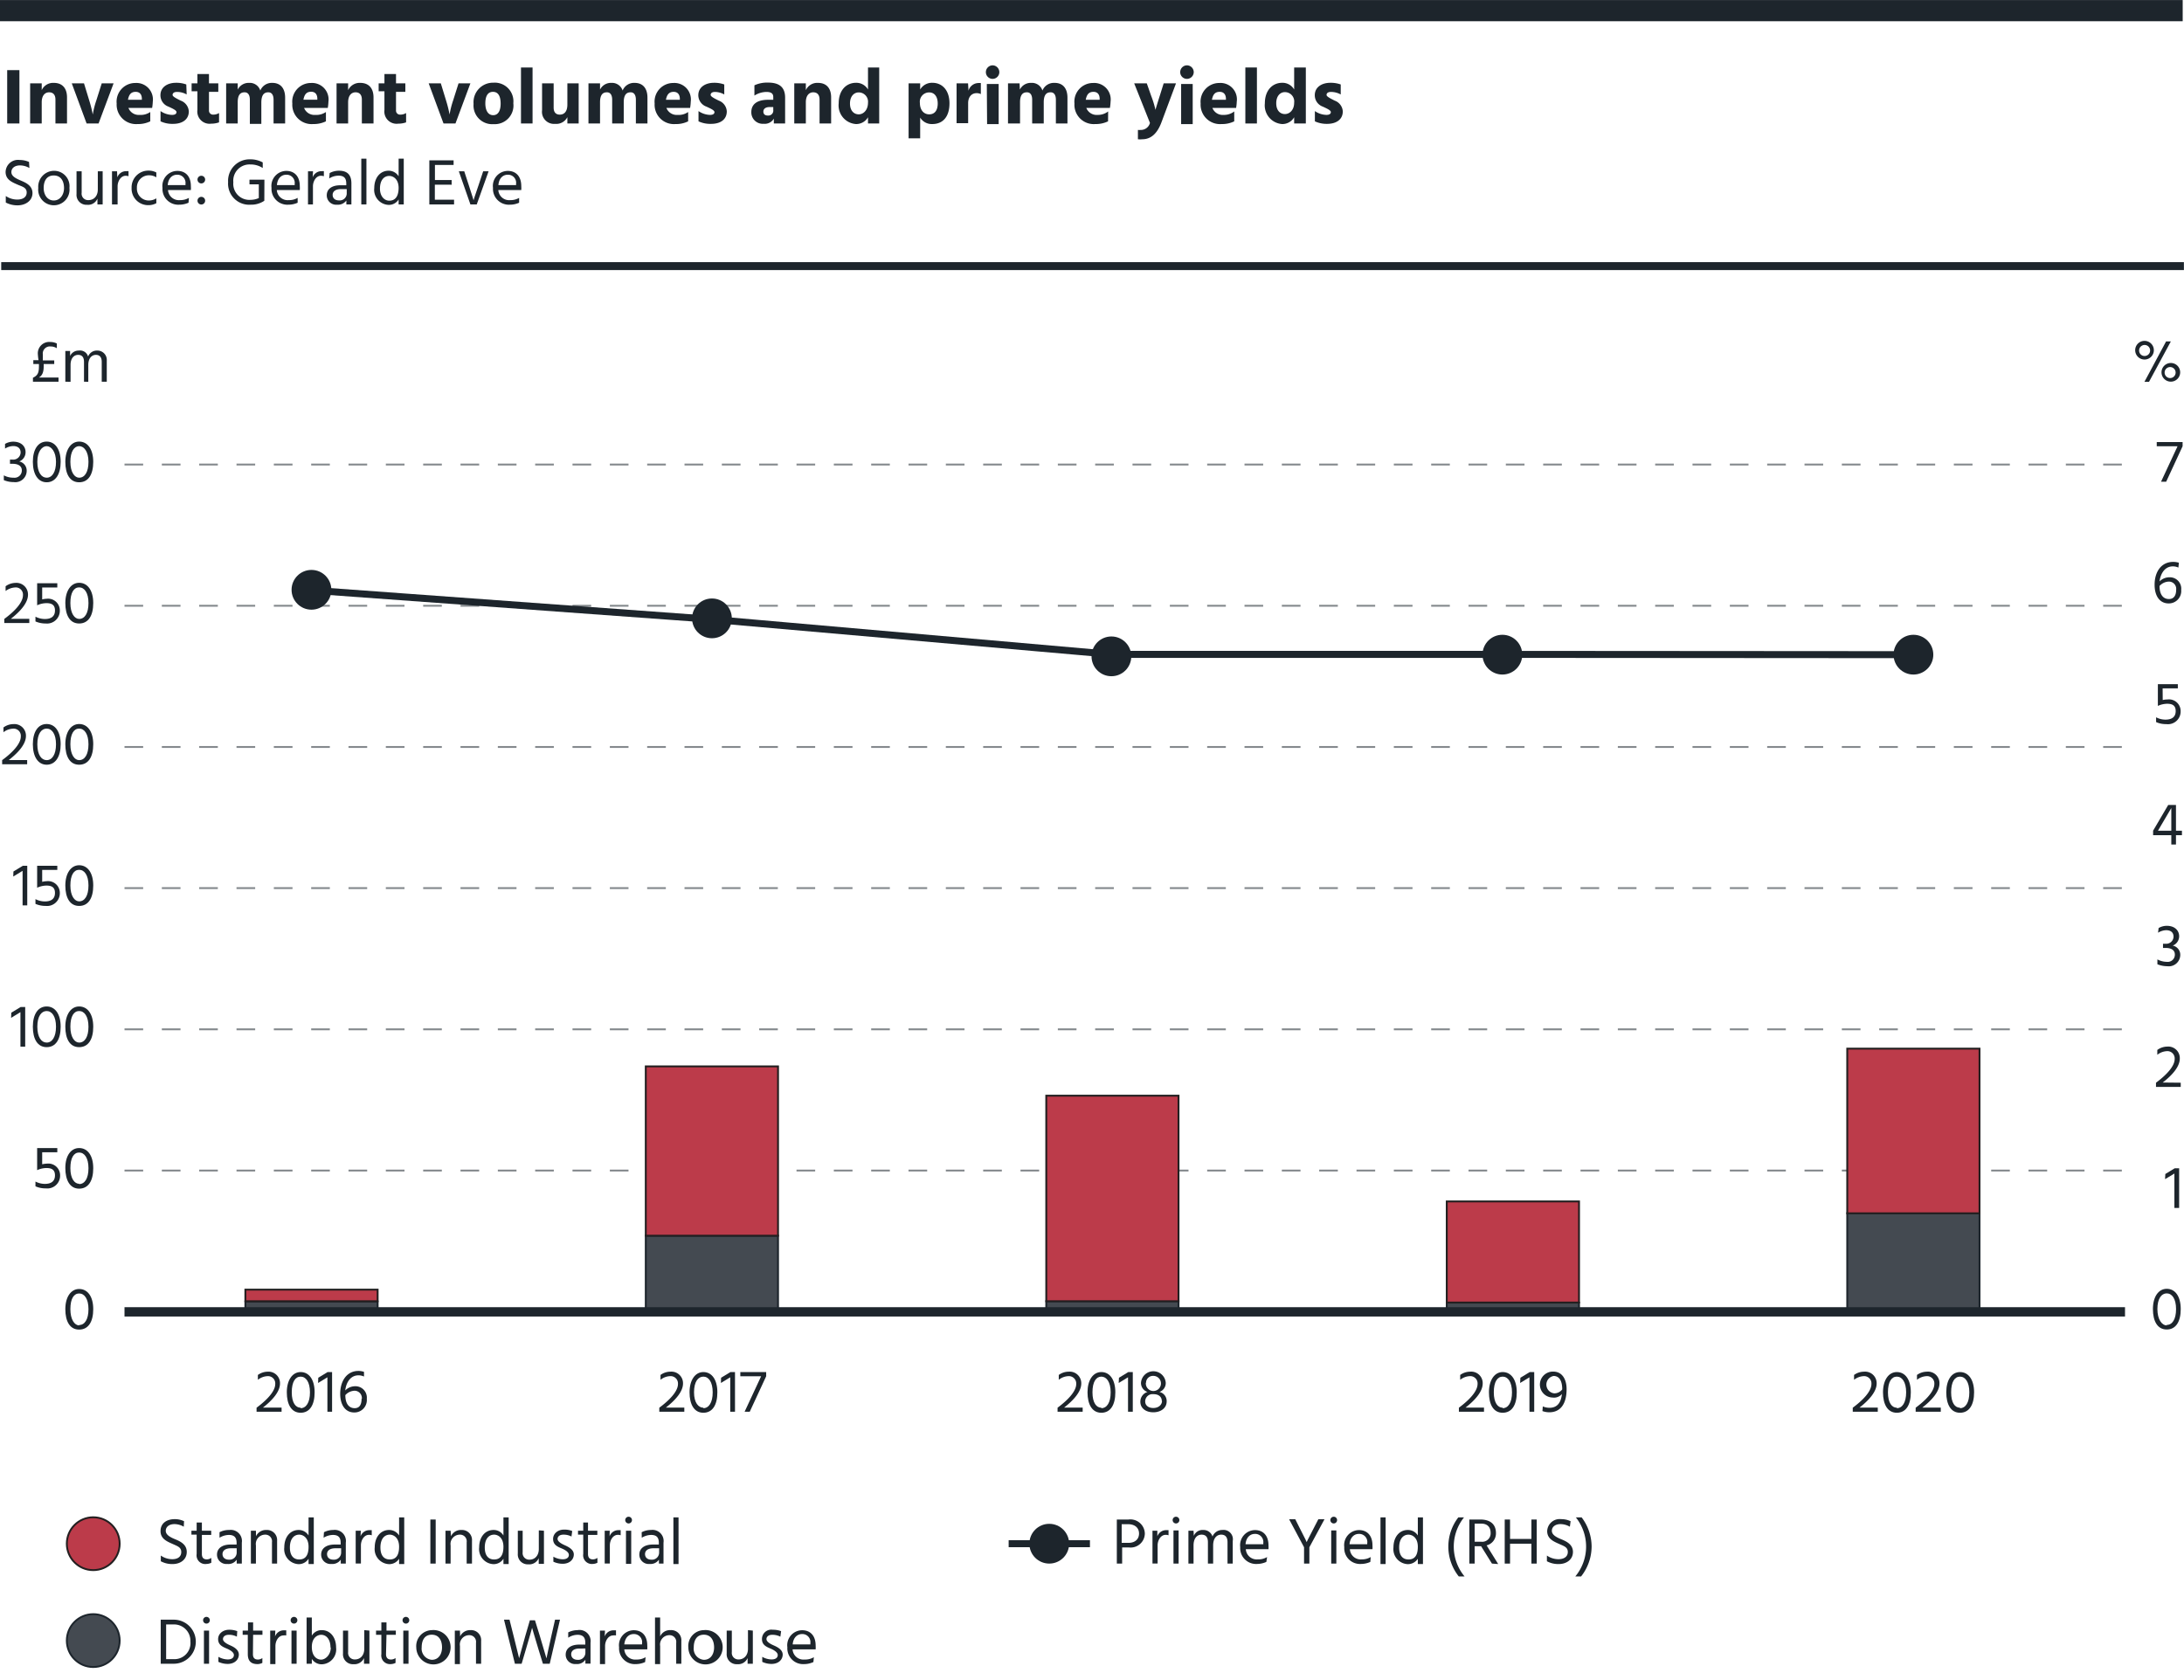 <?xml version="1.0" encoding="UTF-8"?> <svg xmlns="http://www.w3.org/2000/svg" viewBox="0 0 234 180"><defs><style>.cls-1{fill:#fff;}.cls-2{fill:#1d252c;}.cls-3{fill:#bc3b4a;stroke:#231f20;stroke-width:0.2px;}.cls-3,.cls-4,.cls-5,.cls-6,.cls-9{stroke-miterlimit:10;}.cls-4,.cls-6,.cls-7,.cls-8,.cls-9{fill:none;}.cls-4,.cls-5,.cls-7,.cls-8,.cls-9{stroke:#1d252c;}.cls-4{stroke-width:0.75px;}.cls-5{fill:#444a51;}.cls-5,.cls-6{stroke-width:0.2px;}.cls-6{stroke:#84898d;stroke-dasharray:2 2;}.cls-7{stroke-width:2.27px;}.cls-8{stroke-width:0.85px;}</style></defs><g id="Legend"><rect class="cls-1" width="234" height="180"></rect><path class="cls-2" d="M19.69,163.57a2,2,0,0,0-1-.28c-.57,0-.93.3-.93.72s.46.68,1,.9,1.25.55,1.25,1.36-.66,1.3-1.52,1.3a2.55,2.55,0,0,1-1.26-.3v-.61a2.15,2.15,0,0,0,1.24.39c.58,0,.95-.27.95-.77s-.39-.62-.85-.83c-.62-.28-1.37-.55-1.37-1.41s.68-1.28,1.52-1.28a2.27,2.27,0,0,1,1,.22Z"></path><path class="cls-2" d="M21.63,166.5c0,.37.17.57.53.57a.86.86,0,0,0,.48-.16v.52a1.21,1.21,0,0,1-.52.13.93.93,0,0,1-1.05-1.07v-2.07h-.56V164h.56v-.88h.56V164h1v.45h-1Z"></path><path class="cls-2" d="M23.52,164.16a2.15,2.15,0,0,1,1.05-.24,1.19,1.19,0,0,1,1.34,1.36v2.24h-.55v-.42a1.06,1.06,0,0,1-1,.46,1,1,0,0,1-1.11-1c0-.68.56-1.08,1.45-1.08h.65v-.18c0-.53-.21-.85-.83-.85a2,2,0,0,0-1,.3Zm1.22,1.72c-.64,0-.9.29-.9.62s.23.6.69.6a.76.76,0,0,0,.83-.76v-.46Z"></path><path class="cls-2" d="M27.43,164.59a1.17,1.17,0,0,1,1.12-.67,1.08,1.08,0,0,1,1.14,1.16v2.44h-.55v-2.29a.71.71,0,0,0-.72-.81,1,1,0,0,0-1,1.16v1.94h-.54V164h.54Z"></path><path class="cls-2" d="M33.62,162.57v5h-.56V167a1.23,1.23,0,0,1-1.09.58,1.61,1.61,0,0,1-1.51-1.8c0-1.11.64-1.86,1.53-1.86a1.23,1.23,0,0,1,1.07.59v-1.94Zm-.56,3.15c0-1-.61-1.3-1-1.3-.56,0-1,.45-1,1.37s.43,1.29,1,1.29S33.06,166.75,33.06,165.72Z"></path><path class="cls-2" d="M34.71,164.16a2.17,2.17,0,0,1,1-.24,1.19,1.19,0,0,1,1.34,1.36v2.24h-.54v-.42a1.09,1.09,0,0,1-1,.46,1,1,0,0,1-1.1-1c0-.68.56-1.08,1.45-1.08h.64v-.18c0-.53-.2-.85-.83-.85a2,2,0,0,0-1,.3Zm1.22,1.72c-.63,0-.89.29-.89.62s.22.6.68.6a.76.76,0,0,0,.83-.76v-.46Z"></path><path class="cls-2" d="M38.63,164.6a1,1,0,0,1,1-.66h.2v.55a.79.79,0,0,0-.3-.05c-.52,0-.86.57-.86,1.13v1.94h-.56V164h.55Z"></path><path class="cls-2" d="M43.31,162.57v5h-.55V167a1.24,1.24,0,0,1-1.09.58,1.61,1.61,0,0,1-1.52-1.8c0-1.11.64-1.86,1.53-1.86a1.24,1.24,0,0,1,1.08.59v-1.94Zm-.55,3.15c0-1-.61-1.3-1-1.3-.56,0-1,.45-1,1.37s.43,1.29,1,1.29S42.76,166.75,42.76,165.72Z"></path><path class="cls-2" d="M46.11,162.8h.57v4.72h-.57Z"></path><path class="cls-2" d="M48.32,164.59a1.17,1.17,0,0,1,1.12-.67,1.07,1.07,0,0,1,1.13,1.16v2.44H50v-2.29a.71.71,0,0,0-.72-.81,1,1,0,0,0-1,1.16v1.94h-.55V164h.55Z"></path><path class="cls-2" d="M54.5,162.57v5h-.56V167a1.23,1.23,0,0,1-1.09.58,1.61,1.61,0,0,1-1.51-1.8c0-1.11.64-1.86,1.53-1.86a1.21,1.21,0,0,1,1.07.59v-1.94Zm-.56,3.15c0-1-.6-1.3-1-1.3-.56,0-1,.45-1,1.37s.43,1.29,1,1.29S53.94,166.75,53.94,165.72Z"></path><path class="cls-2" d="M58.28,164v3.55h-.56v-.61a1.1,1.1,0,0,1-1.11.66,1.06,1.06,0,0,1-1.13-1.15V164H56v2.31a.7.7,0,0,0,.73.79c.58,0,1-.44,1-1.14v-2Z"></path><path class="cls-2" d="M61.23,164.62a1.82,1.82,0,0,0-.88-.2c-.38,0-.61.2-.61.46s.36.49.74.66,1,.46,1,1-.45,1-1.19,1a2.37,2.37,0,0,1-1-.22v-.54a2.1,2.1,0,0,0,1,.28c.45,0,.66-.2.66-.47s-.32-.51-.81-.71-.88-.42-.88-1,.52-1,1.16-1a2.23,2.23,0,0,1,.89.15Z"></path><path class="cls-2" d="M63,166.5c0,.37.17.57.53.57a.86.86,0,0,0,.48-.16v.52a1.21,1.21,0,0,1-.52.13.93.93,0,0,1-1-1.07v-2.07h-.56V164h.56v-.88H63V164h1v.45H63Z"></path><path class="cls-2" d="M65.31,164.6a1,1,0,0,1,1-.66h.19v.55a.76.76,0,0,0-.3-.05c-.52,0-.86.57-.86,1.13v1.94h-.55V164h.54Z"></path><path class="cls-2" d="M67.35,162.5a.36.36,0,0,1,0,.72.36.36,0,0,1,0-.72ZM67.07,164h.56v3.55h-.56Z"></path><path class="cls-2" d="M68.75,164.16a2.17,2.17,0,0,1,1-.24,1.19,1.19,0,0,1,1.34,1.36v2.24H70.6v-.42a1.09,1.09,0,0,1-1,.46,1,1,0,0,1-1.1-1c0-.68.56-1.08,1.45-1.08h.64v-.18c0-.53-.2-.85-.83-.85a2,2,0,0,0-1,.3ZM70,165.88c-.63,0-.89.29-.89.62s.22.6.68.6a.76.76,0,0,0,.83-.76v-.46Z"></path><path class="cls-2" d="M72.15,162.57h.55v5h-.55Z"></path><path class="cls-2" d="M120.9,162.8a1.55,1.55,0,0,1,1.76,1.52,1.52,1.52,0,0,1-1.71,1.47h-.72v1.73h-.57V162.8Zm0,2.5c.74,0,1.14-.42,1.14-1s-.41-1-1.18-1h-.68v2Z"></path><path class="cls-2" d="M124,164.6a1,1,0,0,1,1-.66h.2v.55a.84.84,0,0,0-.31-.05c-.51,0-.86.57-.86,1.13v1.94h-.55V164H124Z"></path><path class="cls-2" d="M126,162.5a.36.36,0,1,1-.36.36A.36.36,0,0,1,126,162.5Zm-.27,1.47h.55v3.55h-.55Z"></path><path class="cls-2" d="M127.91,164.55a1,1,0,0,1,1-.63,1,1,0,0,1,1,.7,1.12,1.12,0,0,1,1.05-.7,1,1,0,0,1,1.12,1.17v2.43h-.56v-2.29c0-.52-.21-.81-.68-.81s-.86.37-.86,1.16v1.94h-.56v-2.29c0-.52-.21-.81-.68-.81s-.86.37-.86,1.16v1.94h-.55V164h.55Z"></path><path class="cls-2" d="M135.68,167.34a2.48,2.48,0,0,1-1,.22,1.7,1.7,0,0,1-1.8-1.8,1.62,1.62,0,0,1,1.58-1.83c.86,0,1.45.57,1.45,1.64a3,3,0,0,1,0,.41h-2.43a1.17,1.17,0,0,0,1.28,1.09,1.83,1.83,0,0,0,1-.25Zm-.33-2a.87.87,0,0,0-.9-1c-.51,0-.94.38-1,1.11h1.91Z"></path><path class="cls-2" d="M140.29,165.77v1.75h-.57v-1.75l-1.6-3h.66l.35.7c.82,1.58.87,1.75.87,1.75s.06-.17.89-1.75l.36-.7h.66Z"></path><path class="cls-2" d="M142.9,162.5a.36.36,0,1,1-.36.36A.36.36,0,0,1,142.9,162.5Zm-.27,1.47h.55v3.55h-.55Z"></path><path class="cls-2" d="M146.82,167.34a2.44,2.44,0,0,1-1,.22,1.69,1.69,0,0,1-1.79-1.8,1.61,1.61,0,0,1,1.57-1.83c.87,0,1.45.57,1.45,1.64a3,3,0,0,1,0,.41h-2.42a1.16,1.16,0,0,0,1.28,1.09,1.82,1.82,0,0,0,.95-.25Zm-.33-2a.87.87,0,0,0-.9-1c-.51,0-.93.38-1,1.11h1.9Z"></path><path class="cls-2" d="M147.91,162.57h.55v5h-.55Z"></path><path class="cls-2" d="M152.46,162.57v5h-.55V167a1.26,1.26,0,0,1-1.09.58,1.61,1.61,0,0,1-1.52-1.8c0-1.11.64-1.86,1.53-1.86a1.24,1.24,0,0,1,1.08.59v-1.94Zm-.55,3.15c0-1-.61-1.3-1-1.3-.56,0-1,.45-1,1.37s.42,1.29,1,1.29S151.91,166.75,151.91,165.72Z"></path><path class="cls-2" d="M156.3,168.9a5.12,5.12,0,0,1-.05-6.33h.61a5,5,0,0,0,.06,6.33Z"></path><path class="cls-2" d="M159.85,167.52l-1.16-1.86H158v1.86h-.57V162.8h1.18c1.12,0,1.67.56,1.67,1.45a1.32,1.32,0,0,1-1,1.32l1.24,2ZM158,165.18h.71a.9.9,0,0,0,1-.94c0-.62-.34-1-1-1H158Z"></path><path class="cls-2" d="M164.65,162.8v4.72h-.57v-2.13h-2.29v2.13h-.57V162.8h.57v2.08h2.29V162.8Z"></path><path class="cls-2" d="M168.2,163.57a2.07,2.07,0,0,0-1-.28c-.57,0-.93.3-.93.72s.46.68,1,.9,1.26.55,1.26,1.36-.67,1.3-1.53,1.3a2.55,2.55,0,0,1-1.26-.3v-.61a2.18,2.18,0,0,0,1.24.39c.59,0,1-.27,1-.77s-.38-.62-.85-.83c-.62-.28-1.36-.55-1.36-1.41a1.34,1.34,0,0,1,1.51-1.28,2.32,2.32,0,0,1,1,.22Z"></path><path class="cls-2" d="M170.53,165.7a5.21,5.21,0,0,1-1.13,3.2h-.62a5,5,0,0,0,.06-6.33h.62A5.19,5.19,0,0,1,170.53,165.7Z"></path><circle class="cls-2" cx="112.42" cy="165.39" r="2.13"></circle><circle class="cls-3" cx="9.99" cy="165.39" r="2.83"></circle><line class="cls-4" x1="116.78" y1="165.39" x2="108.07" y2="165.39"></line><path class="cls-2" d="M18.62,173.53a2.36,2.36,0,1,1,0,4.72H17.22v-4.72Zm0,4.23a1.72,1.72,0,0,0,1.78-1.9,1.75,1.75,0,0,0-1.8-1.82H17.8v3.72Z"></path><path class="cls-2" d="M22.12,173.23a.36.36,0,1,1-.36.36A.36.36,0,0,1,22.12,173.23Zm-.27,1.47h.55v3.55h-.55Z"></path><path class="cls-2" d="M25.38,175.35a1.79,1.79,0,0,0-.88-.2c-.38,0-.61.2-.61.46s.36.49.75.66.95.46.95,1-.46,1-1.19,1a2.38,2.38,0,0,1-1-.22v-.54a2.13,2.13,0,0,0,1,.28c.45,0,.66-.2.66-.47s-.32-.51-.8-.71-.89-.42-.89-1,.52-1,1.17-1a2.36,2.36,0,0,1,.88.15Z"></path><path class="cls-2" d="M27.1,177.23c0,.37.17.57.53.57a.81.81,0,0,0,.48-.16v.52a1.2,1.2,0,0,1-.51.13c-.75,0-1.05-.39-1.05-1.07v-2.07H26v-.45h.57v-.88h.55v.88h1v.45h-1Z"></path><path class="cls-2" d="M29.47,175.33a1,1,0,0,1,1-.66h.2v.55a.82.82,0,0,0-.3,0c-.52,0-.86.57-.86,1.13v1.94h-.56V174.7h.55Z"></path><path class="cls-2" d="M31.5,173.23a.36.36,0,1,1-.36.36A.36.36,0,0,1,31.5,173.23Zm-.27,1.47h.55v3.55h-.55Z"></path><path class="cls-2" d="M33.41,175.24a1.21,1.21,0,0,1,1.07-.59c.89,0,1.53.75,1.53,1.86a1.6,1.6,0,0,1-1.51,1.8,1.23,1.23,0,0,1-1.09-.58v.52h-.56V173.3h.56Zm2,1.28c0-.92-.47-1.37-1-1.37-.39,0-1,.3-1,1.3s.54,1.36,1,1.36S35.44,177.29,35.44,176.52Z"></path><path class="cls-2" d="M39.58,174.7v3.55H39v-.61a1.12,1.12,0,0,1-1.12.66,1.06,1.06,0,0,1-1.13-1.15V174.7h.55V177a.7.7,0,0,0,.73.79c.58,0,1-.44,1-1.14v-2Z"></path><path class="cls-2" d="M41.36,177.23c0,.37.18.57.54.57a.86.86,0,0,0,.48-.16v.52a1.21,1.21,0,0,1-.52.13.93.93,0,0,1-1-1.07v-2.07h-.57v-.45h.57v-.88h.55v.88h1v.45h-1Z"></path><path class="cls-2" d="M43.49,173.23a.36.36,0,1,1,0,.72.36.36,0,1,1,0-.72Zm-.28,1.47h.56v3.55h-.56Z"></path><path class="cls-2" d="M44.6,176.5a1.71,1.71,0,0,1,1.66-1.85,1.84,1.84,0,1,1-1.66,1.85Zm.58,0a1.2,1.2,0,0,0,1.08,1.33c.74,0,1.1-.62,1.1-1.33s-.3-1.36-1.1-1.36S45.18,175.78,45.18,176.5Z"></path><path class="cls-2" d="M49.3,175.32a1.17,1.17,0,0,1,1.12-.67,1.07,1.07,0,0,1,1.13,1.16v2.44H51V176a.71.71,0,0,0-.72-.81,1,1,0,0,0-1,1.16v1.94h-.55V174.7h.55Z"></path><path class="cls-2" d="M57.32,173.6l.52,1.68c.23.79.71,2.4.71,2.4s.32-1.55.52-2.39l.4-1.76H60l-1.1,4.72h-.73l-.46-1.49c-.47-1.54-.7-2.36-.7-2.36s-.22.83-.68,2.36l-.44,1.49h-.72L54,173.53h.59l.44,1.75c.19.74.59,2.38.59,2.38s.39-1.44.66-2.38l.49-1.68Z"></path><path class="cls-2" d="M60.88,174.89a2.26,2.26,0,0,1,1-.24A1.19,1.19,0,0,1,63.27,176v2.24h-.55v-.42a1.07,1.07,0,0,1-1,.46,1,1,0,0,1-1.11-1c0-.68.56-1.08,1.45-1.08h.65V176c0-.53-.21-.85-.83-.85a1.88,1.88,0,0,0-1,.31Zm1.22,1.73c-.64,0-.9.28-.9.61s.23.6.69.6a.76.76,0,0,0,.83-.76v-.45Z"></path><path class="cls-2" d="M64.79,175.33a1,1,0,0,1,1-.66H66v.55a.84.84,0,0,0-.31,0c-.51,0-.86.57-.86,1.13v1.94h-.55V174.7h.54Z"></path><path class="cls-2" d="M69.12,178.07a2.44,2.44,0,0,1-1,.22,1.69,1.69,0,0,1-1.79-1.8,1.61,1.61,0,0,1,1.57-1.83c.87,0,1.45.57,1.45,1.64a3,3,0,0,1,0,.41H66.89a1.16,1.16,0,0,0,1.28,1.09,1.8,1.8,0,0,0,1-.25Zm-.33-2a.87.87,0,0,0-.9-1c-.51,0-.93.38-1,1.11h1.9Z"></path><path class="cls-2" d="M70.73,175.32a1.15,1.15,0,0,1,1.12-.67A1.08,1.08,0,0,1,73,175.82v2.43h-.55V176a.71.71,0,0,0-.72-.81,1,1,0,0,0-1,1.16v1.94h-.55V173.3h.55Z"></path><path class="cls-2" d="M73.75,176.5a1.7,1.7,0,0,1,1.66-1.85,1.84,1.84,0,1,1-1.66,1.85Zm.58,0a1.19,1.19,0,0,0,1.08,1.33c.74,0,1.1-.62,1.1-1.33s-.31-1.36-1.1-1.36S74.33,175.78,74.33,176.5Z"></path><path class="cls-2" d="M80.66,174.7v3.55H80.1v-.61a1.1,1.1,0,0,1-1.11.66,1.06,1.06,0,0,1-1.13-1.15V174.7h.55V177a.7.7,0,0,0,.73.79c.58,0,1-.44,1-1.14v-2Z"></path><path class="cls-2" d="M83.61,175.35a1.85,1.85,0,0,0-.88-.2c-.38,0-.61.2-.61.46s.35.49.74.66,1,.46,1,1-.45,1-1.19,1a2.33,2.33,0,0,1-1-.22v-.54a2.07,2.07,0,0,0,1,.28c.45,0,.66-.2.66-.47s-.33-.51-.81-.71-.88-.42-.88-1a1,1,0,0,1,1.16-1,2.43,2.43,0,0,1,.89.15Z"></path><path class="cls-2" d="M87.15,178.07a2.41,2.41,0,0,1-1,.22,1.69,1.69,0,0,1-1.79-1.8,1.61,1.61,0,0,1,1.58-1.83c.86,0,1.45.57,1.45,1.64a3.15,3.15,0,0,1,0,.41H84.92a1.16,1.16,0,0,0,1.28,1.09,1.8,1.8,0,0,0,1-.25Zm-.33-2a.86.86,0,0,0-.89-1c-.51,0-.94.38-1,1.11h1.9Z"></path><circle class="cls-5" cx="9.99" cy="175.77" r="2.83"></circle></g><g id="horizontal_lines_source" data-name="horizontal lines &amp; source"><line class="cls-6" x1="13.34" y1="49.77" x2="227.68" y2="49.77"></line><line class="cls-6" x1="13.34" y1="125.41" x2="227.68" y2="125.41"></line><line class="cls-6" x1="13.34" y1="110.28" x2="227.68" y2="110.28"></line><line class="cls-6" x1="13.34" y1="95.15" x2="227.68" y2="95.15"></line><line class="cls-6" x1="13.34" y1="80.03" x2="227.68" y2="80.03"></line><line class="cls-6" x1="13.34" y1="64.9" x2="227.68" y2="64.9"></line><path class="cls-2" d="M.77,7.51H2.08v5.72H.77Z"></path><path class="cls-2" d="M4.47,9.66a1.34,1.34,0,0,1,1.3-.78c.86,0,1.41.52,1.41,1.56v2.79H5.94V10.67c0-.53-.26-.78-.68-.78s-.79.32-.79,1.07v2.27H3.23V8.93H4.47Z"></path><path class="cls-2" d="M7.69,8.93H9l.56,1.83a13.22,13.22,0,0,1,.38,1.51,9.34,9.34,0,0,1,.38-1.51l.58-1.83h1.27l-1.61,4.3H9.28Z"></path><path class="cls-2" d="M16.1,13a2.94,2.94,0,0,1-1.35.29,2.08,2.08,0,0,1-2.25-2.2,2,2,0,0,1,2-2.2,1.77,1.77,0,0,1,1.87,2,5.08,5.08,0,0,1-.07.67H13.76a1.18,1.18,0,0,0,1.2.75A1.8,1.8,0,0,0,16.1,12Zm-.9-2.41c0-.41-.18-.75-.66-.75s-.72.26-.83.85H15.2Z"></path><path class="cls-2" d="M20,10.12a2.09,2.09,0,0,0-1.05-.27c-.31,0-.46.14-.46.32s.43.39.87.61a1.31,1.31,0,0,1,.87,1.15c0,.88-.7,1.34-1.68,1.34A3,3,0,0,1,17.2,13V11.9a2.26,2.26,0,0,0,1.24.41c.29,0,.47-.1.47-.3s-.44-.39-.87-.59a1.29,1.29,0,0,1-.85-1.22c0-.87.76-1.33,1.67-1.33a3.06,3.06,0,0,1,1.1.18Z"></path><path class="cls-2" d="M22.39,11.82a.43.43,0,0,0,.47.46,1.15,1.15,0,0,0,.61-.17v1a2.57,2.57,0,0,1-.85.14,1.31,1.31,0,0,1-1.47-1.47v-2h-.62V8.93h.62v-1h1.24v1h1v.91h-1Z"></path><path class="cls-2" d="M25.47,9.6a1.3,1.3,0,0,1,1.22-.72,1.18,1.18,0,0,1,1.2.82,1.33,1.33,0,0,1,1.29-.82c.83,0,1.37.53,1.37,1.59v2.76H29.31V10.68c0-.49-.19-.79-.56-.79S28,10.06,28,11v2.27H26.77V10.68c0-.49-.19-.79-.56-.79s-.74.17-.74,1.07v2.27H24.23V8.93h1.24Z"></path><path class="cls-2" d="M34.92,13a3,3,0,0,1-1.36.29,2.07,2.07,0,0,1-2.24-2.2,2,2,0,0,1,2-2.2,1.77,1.77,0,0,1,1.87,2,5.08,5.08,0,0,1-.07.67H32.58a1.18,1.18,0,0,0,1.2.75A1.8,1.8,0,0,0,34.92,12ZM34,10.58c0-.41-.18-.75-.66-.75s-.72.26-.83.85H34Z"></path><path class="cls-2" d="M37.3,9.66a1.36,1.36,0,0,1,1.3-.78c.86,0,1.42.52,1.42,1.56v2.79H38.77V10.67c0-.53-.26-.78-.68-.78s-.79.32-.79,1.07v2.27H36.06V8.93H37.3Z"></path><path class="cls-2" d="M42.43,11.82a.43.43,0,0,0,.48.46,1.14,1.14,0,0,0,.6-.17v1a2.53,2.53,0,0,1-.85.14,1.31,1.31,0,0,1-1.47-1.47v-2h-.62V8.93h.62v-1h1.24v1h1v.91h-1Z"></path><path class="cls-2" d="M45.93,8.93h1.3l.56,1.83a13.22,13.22,0,0,1,.38,1.51,9.34,9.34,0,0,1,.38-1.51l.58-1.83H50.4l-1.6,4.3H47.52Z"></path><path class="cls-2" d="M50.74,11.13a2.09,2.09,0,0,1,2.12-2.27A2,2,0,0,1,55,11.06a2,2,0,0,1-2.11,2.24A2,2,0,0,1,50.74,11.13ZM52,11.08c0,.69.26,1.26.84,1.26s.8-.55.8-1.24-.2-1.26-.82-1.26S52,10.4,52,11.08Z"></path><path class="cls-2" d="M55.82,7.23h1.24v6H55.82Z"></path><path class="cls-2" d="M62,8.93v4.3H60.79v-.68a1.33,1.33,0,0,1-1.31.72,1.29,1.29,0,0,1-1.4-1.46V8.93h1.24v2.6c0,.5.24.75.66.75s.81-.26.81-1.08V8.93Z"></path><path class="cls-2" d="M64.29,9.6a1.3,1.3,0,0,1,1.22-.72,1.19,1.19,0,0,1,1.2.82A1.32,1.32,0,0,1,68,8.88c.83,0,1.37.53,1.37,1.59v2.76H68.13V10.68c0-.49-.19-.79-.56-.79s-.74.17-.74,1.07v2.27H65.59V10.68c0-.49-.19-.79-.56-.79s-.74.17-.74,1.07v2.27H63.05V8.93h1.24Z"></path><path class="cls-2" d="M73.73,13a2.89,2.89,0,0,1-1.35.29,2.07,2.07,0,0,1-2.24-2.2,2,2,0,0,1,2-2.2,1.77,1.77,0,0,1,1.87,2,5.08,5.08,0,0,1-.07.67H71.4a1.18,1.18,0,0,0,1.2.75A1.75,1.75,0,0,0,73.73,12Zm-.89-2.41c0-.41-.19-.75-.66-.75s-.72.26-.83.85h1.49Z"></path><path class="cls-2" d="M77.6,10.12a2.09,2.09,0,0,0-1-.27c-.31,0-.46.14-.46.32s.43.39.87.61a1.3,1.3,0,0,1,.86,1.15c0,.88-.69,1.34-1.67,1.34A3,3,0,0,1,74.84,13V11.9a2.26,2.26,0,0,0,1.24.41c.29,0,.47-.1.47-.3s-.44-.39-.87-.59a1.3,1.3,0,0,1-.86-1.22c0-.87.77-1.33,1.68-1.33a3.09,3.09,0,0,1,1.1.18Z"></path><path class="cls-2" d="M80.83,9.14a3.23,3.23,0,0,1,1.47-.29c1.22,0,1.82.51,1.82,1.62v2.76H82.91v-.52a1.11,1.11,0,0,1-1.08.55A1.22,1.22,0,0,1,80.5,12c0-.8.58-1.31,1.8-1.31h.55v-.3c0-.32-.17-.54-.73-.54a2.46,2.46,0,0,0-1.29.39Zm1.62,2.33c-.43,0-.66.2-.66.48s.16.43.5.43a.53.53,0,0,0,.56-.6v-.31Z"></path><path class="cls-2" d="M86.34,9.66a1.34,1.34,0,0,1,1.3-.78c.86,0,1.41.52,1.41,1.56v2.79H87.81V10.67c0-.53-.26-.78-.68-.78s-.79.32-.79,1.07v2.27H85.1V8.93h1.24Z"></path><path class="cls-2" d="M94.2,7.23v6H93v-.67a1.45,1.45,0,0,1-1.29.73,2,2,0,0,1-1.85-2.22c0-1.4.81-2.2,1.86-2.2A1.45,1.45,0,0,1,93,9.59V7.23ZM93,11A1,1,0,0,0,92,9.9c-.49,0-.93.41-.93,1.19s.43,1.16.94,1.16S93,11.78,93,11Z"></path><path class="cls-2" d="M98.59,9.59a1.46,1.46,0,0,1,1.3-.72c1.1,0,1.84.84,1.84,2.2s-.64,2.22-1.84,2.22a1.45,1.45,0,0,1-1.3-.69v2.22H97.35V8.93h1.24Zm1.88,1.5c0-.81-.41-1.19-.91-1.19a1,1,0,0,0-1,1.13c0,.75.41,1.22,1,1.22S100.47,11.82,100.47,11.09Z"></path><path class="cls-2" d="M103.77,9.72a1.11,1.11,0,0,1,1-.82,1.19,1.19,0,0,1,.32,0v1.18a1,1,0,0,0-.46-.1c-.54,0-.9.42-.9,1.07v2.15h-1.24V8.93h1.23Z"></path><path class="cls-2" d="M106.35,7a.73.73,0,0,1,.72.73.72.72,0,1,1-1.44,0A.73.73,0,0,1,106.35,7Zm-.62,2H107v4.3h-1.24Z"></path><path class="cls-2" d="M109.27,9.6a1.3,1.3,0,0,1,1.22-.72,1.18,1.18,0,0,1,1.2.82A1.33,1.33,0,0,1,113,8.88c.83,0,1.37.53,1.37,1.59v2.76h-1.24V10.68c0-.49-.19-.79-.56-.79s-.74.17-.74,1.07v2.27h-1.24V10.68c0-.49-.19-.79-.56-.79s-.74.17-.74,1.07v2.27H108V8.93h1.24Z"></path><path class="cls-2" d="M118.72,13a3,3,0,0,1-1.36.29,2.07,2.07,0,0,1-2.24-2.2,2,2,0,0,1,2-2.2,1.77,1.77,0,0,1,1.87,2,5.08,5.08,0,0,1-.07.67h-2.53a1.18,1.18,0,0,0,1.2.75,1.8,1.8,0,0,0,1.14-.37Zm-.9-2.41c0-.41-.18-.75-.66-.75s-.72.26-.83.85h1.49Z"></path><path class="cls-2" d="M121.52,8.93h1.35l.47,1.34a10.37,10.37,0,0,1,.46,1.5s.09-.34.46-1.5l.42-1.34H126l-1.56,4.18c-.46,1.23-1.15,1.81-2.05,1.81a2.23,2.23,0,0,1-.47,0v-1a1.43,1.43,0,0,0,.29,0,1,1,0,0,0,1-.75Z"></path><path class="cls-2" d="M127.17,7a.73.73,0,0,1,.73.73.73.73,0,0,1-.73.72.72.72,0,0,1-.72-.72A.73.73,0,0,1,127.17,7Zm-.62,2h1.24v4.3h-1.24Z"></path><path class="cls-2" d="M132.24,13a2.94,2.94,0,0,1-1.35.29,2.08,2.08,0,0,1-2.25-2.2,2,2,0,0,1,2-2.2,1.76,1.76,0,0,1,1.87,2,5.08,5.08,0,0,1-.07.67H129.9a1.18,1.18,0,0,0,1.2.75,1.78,1.78,0,0,0,1.14-.37Zm-.89-2.41c0-.41-.19-.75-.67-.75s-.72.26-.83.85h1.5Z"></path><path class="cls-2" d="M133.43,7.23h1.24v6h-1.24Z"></path><path class="cls-2" d="M139.91,7.23v6h-1.25v-.67a1.45,1.45,0,0,1-1.29.73,2,2,0,0,1-1.85-2.22c0-1.4.82-2.2,1.86-2.2a1.44,1.44,0,0,1,1.28.72V7.23ZM138.66,11a1,1,0,0,0-1-1.13c-.49,0-.92.41-.92,1.19s.42,1.16.93,1.16S138.66,11.78,138.66,11Z"></path><path class="cls-2" d="M143.65,10.12a2.16,2.16,0,0,0-1.06-.27c-.31,0-.46.14-.46.32s.44.39.87.61a1.31,1.31,0,0,1,.87,1.15c0,.88-.7,1.34-1.68,1.34a3,3,0,0,1-1.31-.27V11.9a2.26,2.26,0,0,0,1.24.41c.29,0,.47-.1.47-.3s-.44-.39-.87-.59a1.29,1.29,0,0,1-.85-1.22c0-.87.76-1.33,1.67-1.33a3.15,3.15,0,0,1,1.11.18Z"></path><line class="cls-7" y1="1.14" x2="233.86" y2="1.14"></line><path class="cls-2" d="M3.15,18a2.07,2.07,0,0,0-1-.28c-.57,0-.93.29-.93.72s.46.67,1,.9,1.26.54,1.26,1.35S2.74,22,1.88,22a2.67,2.67,0,0,1-1.26-.3V21a2.17,2.17,0,0,0,1.24.38c.59,0,1-.26,1-.76S2.42,20,2,19.83C1.34,19.54.6,19.28.6,18.42a1.33,1.33,0,0,1,1.51-1.28,2.48,2.48,0,0,1,1,.21Z"></path><path class="cls-2" d="M4.1,20.15A1.71,1.71,0,0,1,5.76,18.3a1.65,1.65,0,0,1,1.68,1.83,1.68,1.68,0,1,1-3.34,0Zm.58,0c0,.71.4,1.33,1.08,1.33s1.1-.62,1.1-1.33-.31-1.35-1.1-1.35S4.68,19.43,4.68,20.14Z"></path><path class="cls-2" d="M11,18.35V21.9h-.56v-.62a1.08,1.08,0,0,1-1.11.66,1.06,1.06,0,0,1-1.13-1.15V18.35h.55v2.3a.69.69,0,0,0,.73.79c.58,0,1-.43,1-1.14V18.35Z"></path><path class="cls-2" d="M12.57,19a1,1,0,0,1,1-.66.71.71,0,0,1,.2,0v.54a1.11,1.11,0,0,0-.3-.05c-.52,0-.87.57-.87,1.14V21.9H12V18.35h.54Z"></path><path class="cls-2" d="M16,21.48a1.51,1.51,0,0,0,.75-.23v.52a1.75,1.75,0,0,1-.82.21,1.77,1.77,0,0,1-1.83-1.85,1.79,1.79,0,0,1,1.84-1.85,1.72,1.72,0,0,1,.81.2V19a1.44,1.44,0,0,0-.75-.22,1.29,1.29,0,0,0-1.33,1.35A1.27,1.27,0,0,0,16,21.48Z"></path><path class="cls-2" d="M20.2,21.72a2.47,2.47,0,0,1-1,.21,1.69,1.69,0,0,1-1.79-1.8A1.61,1.61,0,0,1,19,18.31c.86,0,1.45.56,1.45,1.63a3.07,3.07,0,0,1,0,.42H18a1.17,1.17,0,0,0,1.29,1.08,1.82,1.82,0,0,0,.95-.24Zm-.33-2a.87.87,0,0,0-.9-1c-.51,0-.94.37-1,1.11h1.91Z"></path><path class="cls-2" d="M21.57,18.83a.41.41,0,0,1,.41.41.41.41,0,0,1-.82,0A.41.41,0,0,1,21.57,18.83Zm0,2.26a.41.41,0,1,1-.41.41A.41.41,0,0,1,21.57,21.09Z"></path><path class="cls-2" d="M28.32,21.51h0v0a2.5,2.5,0,0,1-1.46.42,2.26,2.26,0,0,1-2.42-2.42,2.3,2.3,0,0,1,2.33-2.44,2.78,2.78,0,0,1,1.38.33V18a2.37,2.37,0,0,0-1.33-.38A1.74,1.74,0,0,0,25,19.53a1.72,1.72,0,0,0,1.85,1.88,2.17,2.17,0,0,0,.88-.19V19.75h-1v-.5h1.6Z"></path><path class="cls-2" d="M31.89,21.72a2.39,2.39,0,0,1-1,.21,1.7,1.7,0,0,1-1.8-1.8,1.61,1.61,0,0,1,1.58-1.82c.86,0,1.45.56,1.45,1.63a3.13,3.13,0,0,1,0,.42H29.66a1.16,1.16,0,0,0,1.28,1.08,1.77,1.77,0,0,0,.95-.24Zm-.32-2a.87.87,0,0,0-.9-1c-.51,0-.94.37-1,1.11h1.91Z"></path><path class="cls-2" d="M33.5,19a1,1,0,0,1,1-.66.71.71,0,0,1,.2,0v.54a1.12,1.12,0,0,0-.31-.05c-.51,0-.86.57-.86,1.14V21.9H33V18.35h.54Z"></path><path class="cls-2" d="M35.32,18.54a2.11,2.11,0,0,1,1-.25c.94,0,1.33.49,1.33,1.36V21.9h-.54v-.42a1.11,1.11,0,0,1-1,.45,1,1,0,0,1-1.1-1c0-.69.56-1.08,1.45-1.08h.64v-.18c0-.54-.2-.85-.83-.85a1.9,1.9,0,0,0-1,.3Zm1.21,1.72c-.63,0-.89.29-.89.62s.22.59.68.59a.75.75,0,0,0,.83-.76v-.45Z"></path><path class="cls-2" d="M38.71,17h.55V21.9h-.55Z"></path><path class="cls-2" d="M43.26,17V21.9h-.55v-.53a1.22,1.22,0,0,1-1.09.58,1.61,1.61,0,0,1-1.52-1.8c0-1.11.64-1.86,1.53-1.86a1.25,1.25,0,0,1,1.08.6V17Zm-.55,3.15c0-1-.61-1.3-1-1.3-.56,0-1,.44-1,1.36,0,.77.43,1.29,1,1.29S42.71,21.13,42.71,20.1Z"></path><path class="cls-2" d="M48.65,21.4v.5H46V17.18h2.6v.49h-2v1.62h1.79v.5H46.59V21.4Z"></path><path class="cls-2" d="M49.16,18.35h.58l.49,1.5c.43,1.31.51,1.61.51,1.61s.07-.3.53-1.61l.5-1.5h.58L51.08,21.9H50.4Z"></path><path class="cls-2" d="M55.62,21.72a2.39,2.39,0,0,1-1,.21,1.7,1.7,0,0,1-1.8-1.8,1.61,1.61,0,0,1,1.58-1.82c.86,0,1.45.56,1.45,1.63a3.13,3.13,0,0,1,0,.42H53.39a1.16,1.16,0,0,0,1.28,1.08,1.77,1.77,0,0,0,.95-.24Zm-.33-2a.86.86,0,0,0-.89-1c-.51,0-.94.37-1,1.11h1.9Z"></path><line class="cls-8" x1="0.13" y1="28.51" x2="233.99" y2="28.51"></line></g><g id="axis_labels" data-name="axis labels"><path class="cls-2" d="M8.48,138.1c.91,0,1.51.81,1.51,2.16s-.52,2.19-1.51,2.19S7,141.58,7,140.26,7.61,138.1,8.48,138.1Zm0,3.86c.59,0,1-.59,1-1.7s-.44-1.68-1-1.68-.94.55-.94,1.68S8,142,8.48,142Z"></path><path class="cls-2" d="M30.17,150.81v.44H27.49v-.43c1-.74,2-1.71,2-2.54a.78.78,0,0,0-.86-.84,1.78,1.78,0,0,0-1,.39v-.52a1.84,1.84,0,0,1,1.06-.35A1.23,1.23,0,0,1,30,148.23c0,.83-.74,1.73-1.83,2.58Z"></path><path class="cls-2" d="M32.21,147c.91,0,1.5.82,1.5,2.17s-.52,2.19-1.5,2.19-1.48-.88-1.48-2.19S31.33,147,32.21,147Zm0,3.87c.58,0,1-.59,1-1.7s-.44-1.68-1-1.68-.95.54-.95,1.68S31.69,150.82,32.21,150.82Z"></path><path class="cls-2" d="M34.1,147.61l1-.61h.48v4.25h-.5v-3.69l-1,.61Z"></path><path class="cls-2" d="M39,147.48a1.38,1.38,0,0,0-.59-.13c-.86,0-1.32.76-1.42,1.62a1.49,1.49,0,0,1,1.06-.45,1.22,1.22,0,0,1,1.25,1.35,1.33,1.33,0,0,1-1.34,1.46c-1,0-1.51-.86-1.51-2,0-1.36.7-2.45,1.95-2.45a1.79,1.79,0,0,1,.6.1Zm-.23,2.38A.79.79,0,0,0,38,149a1.4,1.4,0,0,0-1,.47c0,1,.45,1.4,1,1.4S38.74,150.44,38.74,149.86Z"></path><path class="cls-2" d="M73.32,150.81v.44H70.64v-.43c1-.74,2-1.71,2-2.54a.79.79,0,0,0-.87-.84,1.73,1.73,0,0,0-1,.39v-.52a1.8,1.8,0,0,1,1.06-.35,1.24,1.24,0,0,1,1.35,1.27c0,.83-.75,1.73-1.84,2.58Z"></path><path class="cls-2" d="M75.36,147c.91,0,1.5.82,1.5,2.17s-.52,2.19-1.5,2.19-1.48-.88-1.48-2.19S74.48,147,75.36,147Zm0,3.87c.58,0,1-.59,1-1.7s-.44-1.68-1-1.68-1,.54-1,1.68S74.85,150.82,75.36,150.82Z"></path><path class="cls-2" d="M77.26,147.61l1-.61h.49v4.25h-.51v-3.69l-1,.61Z"></path><path class="cls-2" d="M82.09,147v.45l-1.76,3.8h-.55l1.77-3.8H79.32V147Z"></path><path class="cls-2" d="M116,150.81v.44h-2.69v-.43c1-.74,2-1.71,2-2.54a.79.79,0,0,0-.87-.84,1.73,1.73,0,0,0-1,.39v-.52a1.8,1.8,0,0,1,1.06-.35,1.24,1.24,0,0,1,1.35,1.27c0,.83-.75,1.73-1.84,2.58Z"></path><path class="cls-2" d="M118,147c.91,0,1.5.82,1.5,2.17s-.52,2.19-1.5,2.19-1.48-.88-1.48-2.19S117.11,147,118,147Zm0,3.87c.59,0,1-.59,1-1.7s-.45-1.68-1-1.68-.95.54-.95,1.68S117.48,150.82,118,150.82Z"></path><path class="cls-2" d="M119.89,147.61l1-.61h.48v4.25h-.51v-3.69l-1,.61Z"></path><path class="cls-2" d="M125,150.15c0,.71-.63,1.16-1.43,1.16s-1.39-.43-1.39-1.13a1.09,1.09,0,0,1,.77-1.05,1,1,0,0,1-.7-1,1.33,1.33,0,0,1,2.65,0,1,1,0,0,1-.68,1A1,1,0,0,1,125,150.15Zm-.52-.05c0-.37-.26-.74-.91-.73a.78.78,0,0,0-.87.79c0,.37.29.69.87.69S124.5,150.49,124.5,150.1Zm-1.71-1.95a.81.81,0,1,0,.8-.74A.74.74,0,0,0,122.79,148.15Z"></path><path class="cls-2" d="M159,150.81v.44h-2.69v-.43c1-.74,2-1.71,2-2.54a.78.78,0,0,0-.86-.84,1.78,1.78,0,0,0-1,.39v-.52a1.84,1.84,0,0,1,1.06-.35,1.23,1.23,0,0,1,1.35,1.27c0,.83-.75,1.73-1.84,2.58Z"></path><path class="cls-2" d="M161,147c.91,0,1.51.82,1.51,2.17s-.52,2.19-1.51,2.19-1.47-.88-1.47-2.19S160.13,147,161,147Zm0,3.87c.59,0,1-.59,1-1.7s-.44-1.68-1-1.68-.95.54-.95,1.68S160.49,150.82,161,150.82Z"></path><path class="cls-2" d="M162.9,147.61l1-.61h.48v4.25h-.51v-3.69l-1,.61Z"></path><path class="cls-2" d="M165.3,150.68a1.84,1.84,0,0,0,.71.15c.84,0,1.24-.55,1.34-1.48a1.11,1.11,0,0,1-1,.38,1.39,1.39,0,0,1,.06-2.78c1,0,1.44.87,1.44,1.88,0,1.49-.59,2.48-1.86,2.48a2.15,2.15,0,0,1-.73-.13Zm2.08-1.85c0-.74-.23-1.41-.92-1.41a.94.94,0,0,0,.06,1.86,1.06,1.06,0,0,0,.86-.42Z"></path><path class="cls-2" d="M201.19,150.81v.44h-2.68v-.43c1-.74,2-1.71,2-2.54a.78.78,0,0,0-.86-.84,1.78,1.78,0,0,0-1,.39v-.52a1.84,1.84,0,0,1,1.06-.35,1.24,1.24,0,0,1,1.36,1.27c0,.83-.75,1.73-1.84,2.58Z"></path><path class="cls-2" d="M203.23,147c.91,0,1.5.82,1.5,2.17s-.52,2.19-1.5,2.19-1.48-.88-1.48-2.19S202.35,147,203.23,147Zm0,3.87c.58,0,1-.59,1-1.7s-.44-1.68-1-1.68-.95.54-.95,1.68S202.71,150.82,203.23,150.82Z"></path><path class="cls-2" d="M207.94,150.81v.44h-2.69v-.43c1-.74,2-1.71,2-2.54a.78.78,0,0,0-.86-.84,1.78,1.78,0,0,0-1,.39v-.52a1.84,1.84,0,0,1,1.06-.35,1.23,1.23,0,0,1,1.35,1.27c0,.83-.75,1.73-1.84,2.58Z"></path><path class="cls-2" d="M210,147c.91,0,1.51.82,1.51,2.17s-.53,2.19-1.51,2.19-1.47-.88-1.47-2.19S209.1,147,210,147Zm0,3.87c.59,0,1-.59,1-1.7s-.44-1.68-1-1.68-.95.54-.95,1.68S209.46,150.82,210,150.82Z"></path><path class="cls-2" d="M4.52,124.74a2.31,2.31,0,0,1,.51-.07,1.26,1.26,0,0,1,1.41,1.27,1.37,1.37,0,0,1-1.54,1.38,2.58,2.58,0,0,1-1.1-.22v-.51a2.22,2.22,0,0,0,1,.25c.71,0,1.09-.3,1.09-.92s-.39-.78-.91-.78a2.44,2.44,0,0,0-1,.23V123H6.14v.45H4.52Z"></path><path class="cls-2" d="M8.48,123c.91,0,1.51.81,1.51,2.16s-.52,2.19-1.51,2.19S7,126.45,7,125.13,7.61,123,8.48,123Zm0,3.86c.59,0,1-.59,1-1.7s-.44-1.68-1-1.68-.94.55-.94,1.68S8,126.83,8.48,126.83Z"></path><path class="cls-2" d="M1.21,108.5l1-.61H2.7v4.25H2.19v-3.7l-1,.61Z"></path><path class="cls-2" d="M5,107.83c.91,0,1.5.82,1.5,2.17s-.52,2.19-1.5,2.19-1.48-.87-1.48-2.19S4.07,107.83,5,107.83Zm0,3.87c.58,0,1-.59,1-1.7s-.44-1.68-1-1.68-1,.55-1,1.68S4.44,111.7,5,111.7Z"></path><path class="cls-2" d="M8.48,107.83c.91,0,1.51.82,1.51,2.17s-.52,2.19-1.51,2.19S7,111.32,7,110,7.61,107.83,8.48,107.83Zm0,3.87c.59,0,1-.59,1-1.7s-.44-1.68-1-1.68-.94.55-.94,1.68S8,111.7,8.48,111.7Z"></path><path class="cls-2" d="M1.44,93.37l1-.61h.48V97H2.42v-3.7l-1,.61Z"></path><path class="cls-2" d="M4.52,94.48A2.31,2.31,0,0,1,5,94.41a1.26,1.26,0,0,1,1.41,1.27A1.37,1.37,0,0,1,4.9,97.06a2.74,2.74,0,0,1-1.1-.22v-.51a2.22,2.22,0,0,0,1,.25c.71,0,1.09-.3,1.09-.92s-.39-.78-.91-.78a2.44,2.44,0,0,0-1,.23V92.76H6.14v.44H4.52Z"></path><path class="cls-2" d="M8.48,92.7c.91,0,1.51.82,1.51,2.17s-.52,2.19-1.51,2.19S7,96.19,7,94.87,7.61,92.7,8.48,92.7Zm0,3.87c.59,0,1-.59,1-1.7s-.44-1.68-1-1.68-.94.55-.94,1.68S8,96.57,8.48,96.57Z"></path><path class="cls-2" d="M2.91,81.43v.45H.23v-.44c1-.73,2-1.71,2-2.53a.77.77,0,0,0-.86-.84,1.78,1.78,0,0,0-1,.38v-.51a1.81,1.81,0,0,1,1.06-.36,1.24,1.24,0,0,1,1.35,1.27c0,.84-.75,1.73-1.84,2.58Z"></path><path class="cls-2" d="M5,77.57c.91,0,1.5.82,1.5,2.17S5.93,81.93,5,81.93s-1.48-.87-1.48-2.19S4.07,77.57,5,77.57Zm0,3.87c.58,0,1-.59,1-1.7s-.44-1.68-1-1.68-1,.55-1,1.68S4.44,81.44,5,81.44Z"></path><path class="cls-2" d="M8.48,77.57c.91,0,1.51.82,1.51,2.17s-.52,2.19-1.51,2.19S7,81.06,7,79.74,7.61,77.57,8.48,77.57Zm0,3.87c.59,0,1-.59,1-1.7s-.44-1.68-1-1.68-.94.55-.94,1.68S8,81.44,8.48,81.44Z"></path><path class="cls-2" d="M3.14,66.3v.45H.46v-.44c1-.73,2-1.71,2-2.54a.77.77,0,0,0-.86-.83,1.84,1.84,0,0,0-1,.38v-.51a1.85,1.85,0,0,1,1.06-.36A1.24,1.24,0,0,1,3,63.72c0,.83-.75,1.73-1.84,2.58Z"></path><path class="cls-2" d="M4.52,64.22A2.31,2.31,0,0,1,5,64.15a1.26,1.26,0,0,1,1.41,1.27A1.37,1.37,0,0,1,4.9,66.8a2.74,2.74,0,0,1-1.1-.22v-.51a2.22,2.22,0,0,0,1,.25c.71,0,1.09-.3,1.09-.92s-.39-.78-.91-.78a2.44,2.44,0,0,0-1,.23V62.49H6.14v.45H4.52Z"></path><path class="cls-2" d="M8.48,62.44c.91,0,1.51.82,1.51,2.17S9.47,66.8,8.48,66.8,7,65.93,7,64.61,7.61,62.44,8.48,62.44Zm0,3.87c.59,0,1-.59,1-1.7s-.44-1.68-1-1.68-.94.55-.94,1.68S8,66.31,8.48,66.31Z"></path><path class="cls-2" d="M.54,47.56a1.73,1.73,0,0,1,.87-.24c.89,0,1.33.52,1.33,1.12a1.06,1.06,0,0,1-.68,1,1,1,0,0,1,.8,1,1.22,1.22,0,0,1-1.39,1.21,2.67,2.67,0,0,1-1.06-.21v-.51a2.2,2.2,0,0,0,1.05.25.78.78,0,0,0,.88-.77c0-.47-.36-.72-1-.72H1.07v-.45h.27a.79.79,0,0,0,.87-.75c0-.48-.32-.7-.81-.7a1.75,1.75,0,0,0-.86.27Z"></path><path class="cls-2" d="M5,47.31c.91,0,1.5.82,1.5,2.17S5.93,51.67,5,51.67s-1.48-.87-1.48-2.19S4.07,47.31,5,47.31Zm0,3.87c.58,0,1-.59,1-1.7S5.48,47.8,5,47.8s-1,.55-1,1.68S4.44,51.18,5,51.18Z"></path><path class="cls-2" d="M8.48,47.31c.91,0,1.51.82,1.51,2.17s-.52,2.19-1.51,2.19S7,50.8,7,49.48,7.61,47.31,8.48,47.31Zm0,3.87c.59,0,1-.59,1-1.7S9,47.8,8.48,47.8s-.94.55-.94,1.68S8,51.18,8.48,51.18Z"></path><path class="cls-2" d="M233.85,47.36v.45l-1.76,3.8h-.55l1.77-3.8h-2.23v-.45Z"></path><path class="cls-2" d="M231.72,75a2.35,2.35,0,0,1,.51-.06,1.25,1.25,0,0,1,1.41,1.26,1.36,1.36,0,0,1-1.54,1.38,2.5,2.5,0,0,1-1.09-.22v-.51a2.14,2.14,0,0,0,1,.25c.71,0,1.1-.3,1.1-.92s-.39-.78-.91-.78a2.45,2.45,0,0,0-1,.23V73.3h2.14v.45h-1.63Z"></path><path class="cls-2" d="M233.78,89.48h-.64v1h-.5v-1h-1.95V89l1.62-2.76h.83V89h.64ZM232.64,89V86.57L231.21,89Z"></path><path class="cls-2" d="M233.4,60.81a1.42,1.42,0,0,0-.59-.13c-.86,0-1.32.76-1.43,1.61a1.5,1.5,0,0,1,1.06-.44,1.22,1.22,0,0,1,1.26,1.35,1.33,1.33,0,0,1-1.34,1.45c-1,0-1.51-.85-1.51-2,0-1.36.69-2.45,2-2.45a2.16,2.16,0,0,1,.6.09Zm-.24,2.38a.78.78,0,0,0-.78-.88,1.39,1.39,0,0,0-1,.47c0,1,.45,1.4,1,1.4S233.16,63.77,233.16,63.19Z"></path><path class="cls-2" d="M231.28,99.43a1.73,1.73,0,0,1,.87-.24c.88,0,1.33.52,1.33,1.12a1.07,1.07,0,0,1-.69,1,1,1,0,0,1,.81,1,1.23,1.23,0,0,1-1.39,1.21,2.86,2.86,0,0,1-1.06-.21v-.52a2.21,2.21,0,0,0,1,.26.77.77,0,0,0,.87-.78c0-.46-.35-.71-1-.71h-.27v-.45h.27a.78.78,0,0,0,.86-.75c0-.48-.32-.7-.8-.7a1.75,1.75,0,0,0-.86.27Z"></path><path class="cls-2" d="M233.65,116v.45H231V116c1-.74,2-1.71,2-2.54a.78.78,0,0,0-.86-.84,1.78,1.78,0,0,0-1,.39v-.52a1.85,1.85,0,0,1,1.06-.36,1.24,1.24,0,0,1,1.35,1.28c0,.83-.74,1.73-1.83,2.57Z"></path><path class="cls-2" d="M232,125.78l1-.61h.48v4.25h-.51v-3.69l-1,.6Z"></path><path class="cls-2" d="M232.15,138.08c.91,0,1.5.82,1.5,2.17s-.52,2.19-1.5,2.19-1.48-.87-1.48-2.19S231.27,138.08,232.15,138.08Zm0,3.87c.59,0,1-.59,1-1.7s-.44-1.68-1-1.68-1,.55-1,1.68S231.64,142,232.15,142Z"></path></g><g id="BARS"><rect class="cls-5" x="197.92" y="129.98" width="14.17" height="10.57"></rect><rect class="cls-3" x="197.92" y="112.35" width="14.17" height="17.64"></rect><rect class="cls-5" x="155.01" y="139.56" width="14.17" height="1"></rect><rect class="cls-3" x="155.01" y="128.72" width="14.17" height="10.83"></rect><rect class="cls-5" x="112.1" y="139.41" width="14.17" height="1.14"></rect><rect class="cls-3" x="112.1" y="117.39" width="14.17" height="22.02"></rect><rect class="cls-5" x="69.19" y="132.39" width="14.17" height="8.16"></rect><rect class="cls-3" x="69.19" y="114.25" width="14.17" height="18.14"></rect><rect class="cls-5" x="26.29" y="139.44" width="14.17" height="1.11"></rect><rect class="cls-3" x="26.29" y="138.17" width="14.17" height="1.24"></rect><line class="cls-9" x1="13.34" y1="140.55" x2="227.68" y2="140.55"></line></g><g id="LINES"><path class="cls-9" d="M213.73,73.25"></path><path class="cls-9" d="M33.64,61.6"></path><circle class="cls-2" cx="205.01" cy="70.14" r="2.13"></circle><circle class="cls-2" cx="160.97" cy="70.14" r="2.13"></circle><circle class="cls-2" cx="119.08" cy="70.32" r="2.13"></circle><circle class="cls-2" cx="76.28" cy="66.25" r="2.13"></circle><circle class="cls-2" cx="33.37" cy="63.19" r="2.13"></circle><polyline class="cls-4" points="33.16 63.22 76.32 66.36 119.12 70.11 161.62 70.11 205.01 70.14"></polyline></g><g id="y_axis_unit" data-name="y axis unit"><path class="cls-2" d="M6.27,40.45v.45H3.53v-.43c.51-.24.64-.54.64-1.19a2.72,2.72,0,0,0,0-.28h-.6v-.41h.56A4.82,4.82,0,0,1,4.06,38a1.22,1.22,0,0,1,1.33-1.36,1.57,1.57,0,0,1,.7.16v.51a1.2,1.2,0,0,0-.65-.19.76.76,0,0,0-.85.86c0,.2,0,.41,0,.63H5.81V39H4.68a2.62,2.62,0,0,1,0,.27c0,.73-.23,1-.51,1.18Z"></path><path class="cls-2" d="M7.51,38.14a1,1,0,0,1,.93-.58.9.9,0,0,1,1,.64,1,1,0,0,1,1-.64,1,1,0,0,1,1,1.08V40.9H10.9V38.77c0-.48-.21-.75-.63-.75s-.81.34-.81,1.08v1.8H9V38.77c0-.48-.2-.75-.63-.75s-.81.34-.81,1.08v1.8H7V37.6h.51Z"></path><path class="cls-2" d="M229.77,36.52a1,1,0,1,1-1,1A1,1,0,0,1,229.77,36.52Zm0,1.62a.59.59,0,1,0-.58-.59A.58.58,0,0,0,229.77,38.14Zm2.31-1.56h.51l-2.34,4.33h-.49Zm.51,2.31a1,1,0,1,1-1,1A1,1,0,0,1,232.59,38.89Zm0,1.61a.59.59,0,0,0,0-1.17.59.59,0,1,0,0,1.17Z"></path></g></svg> 